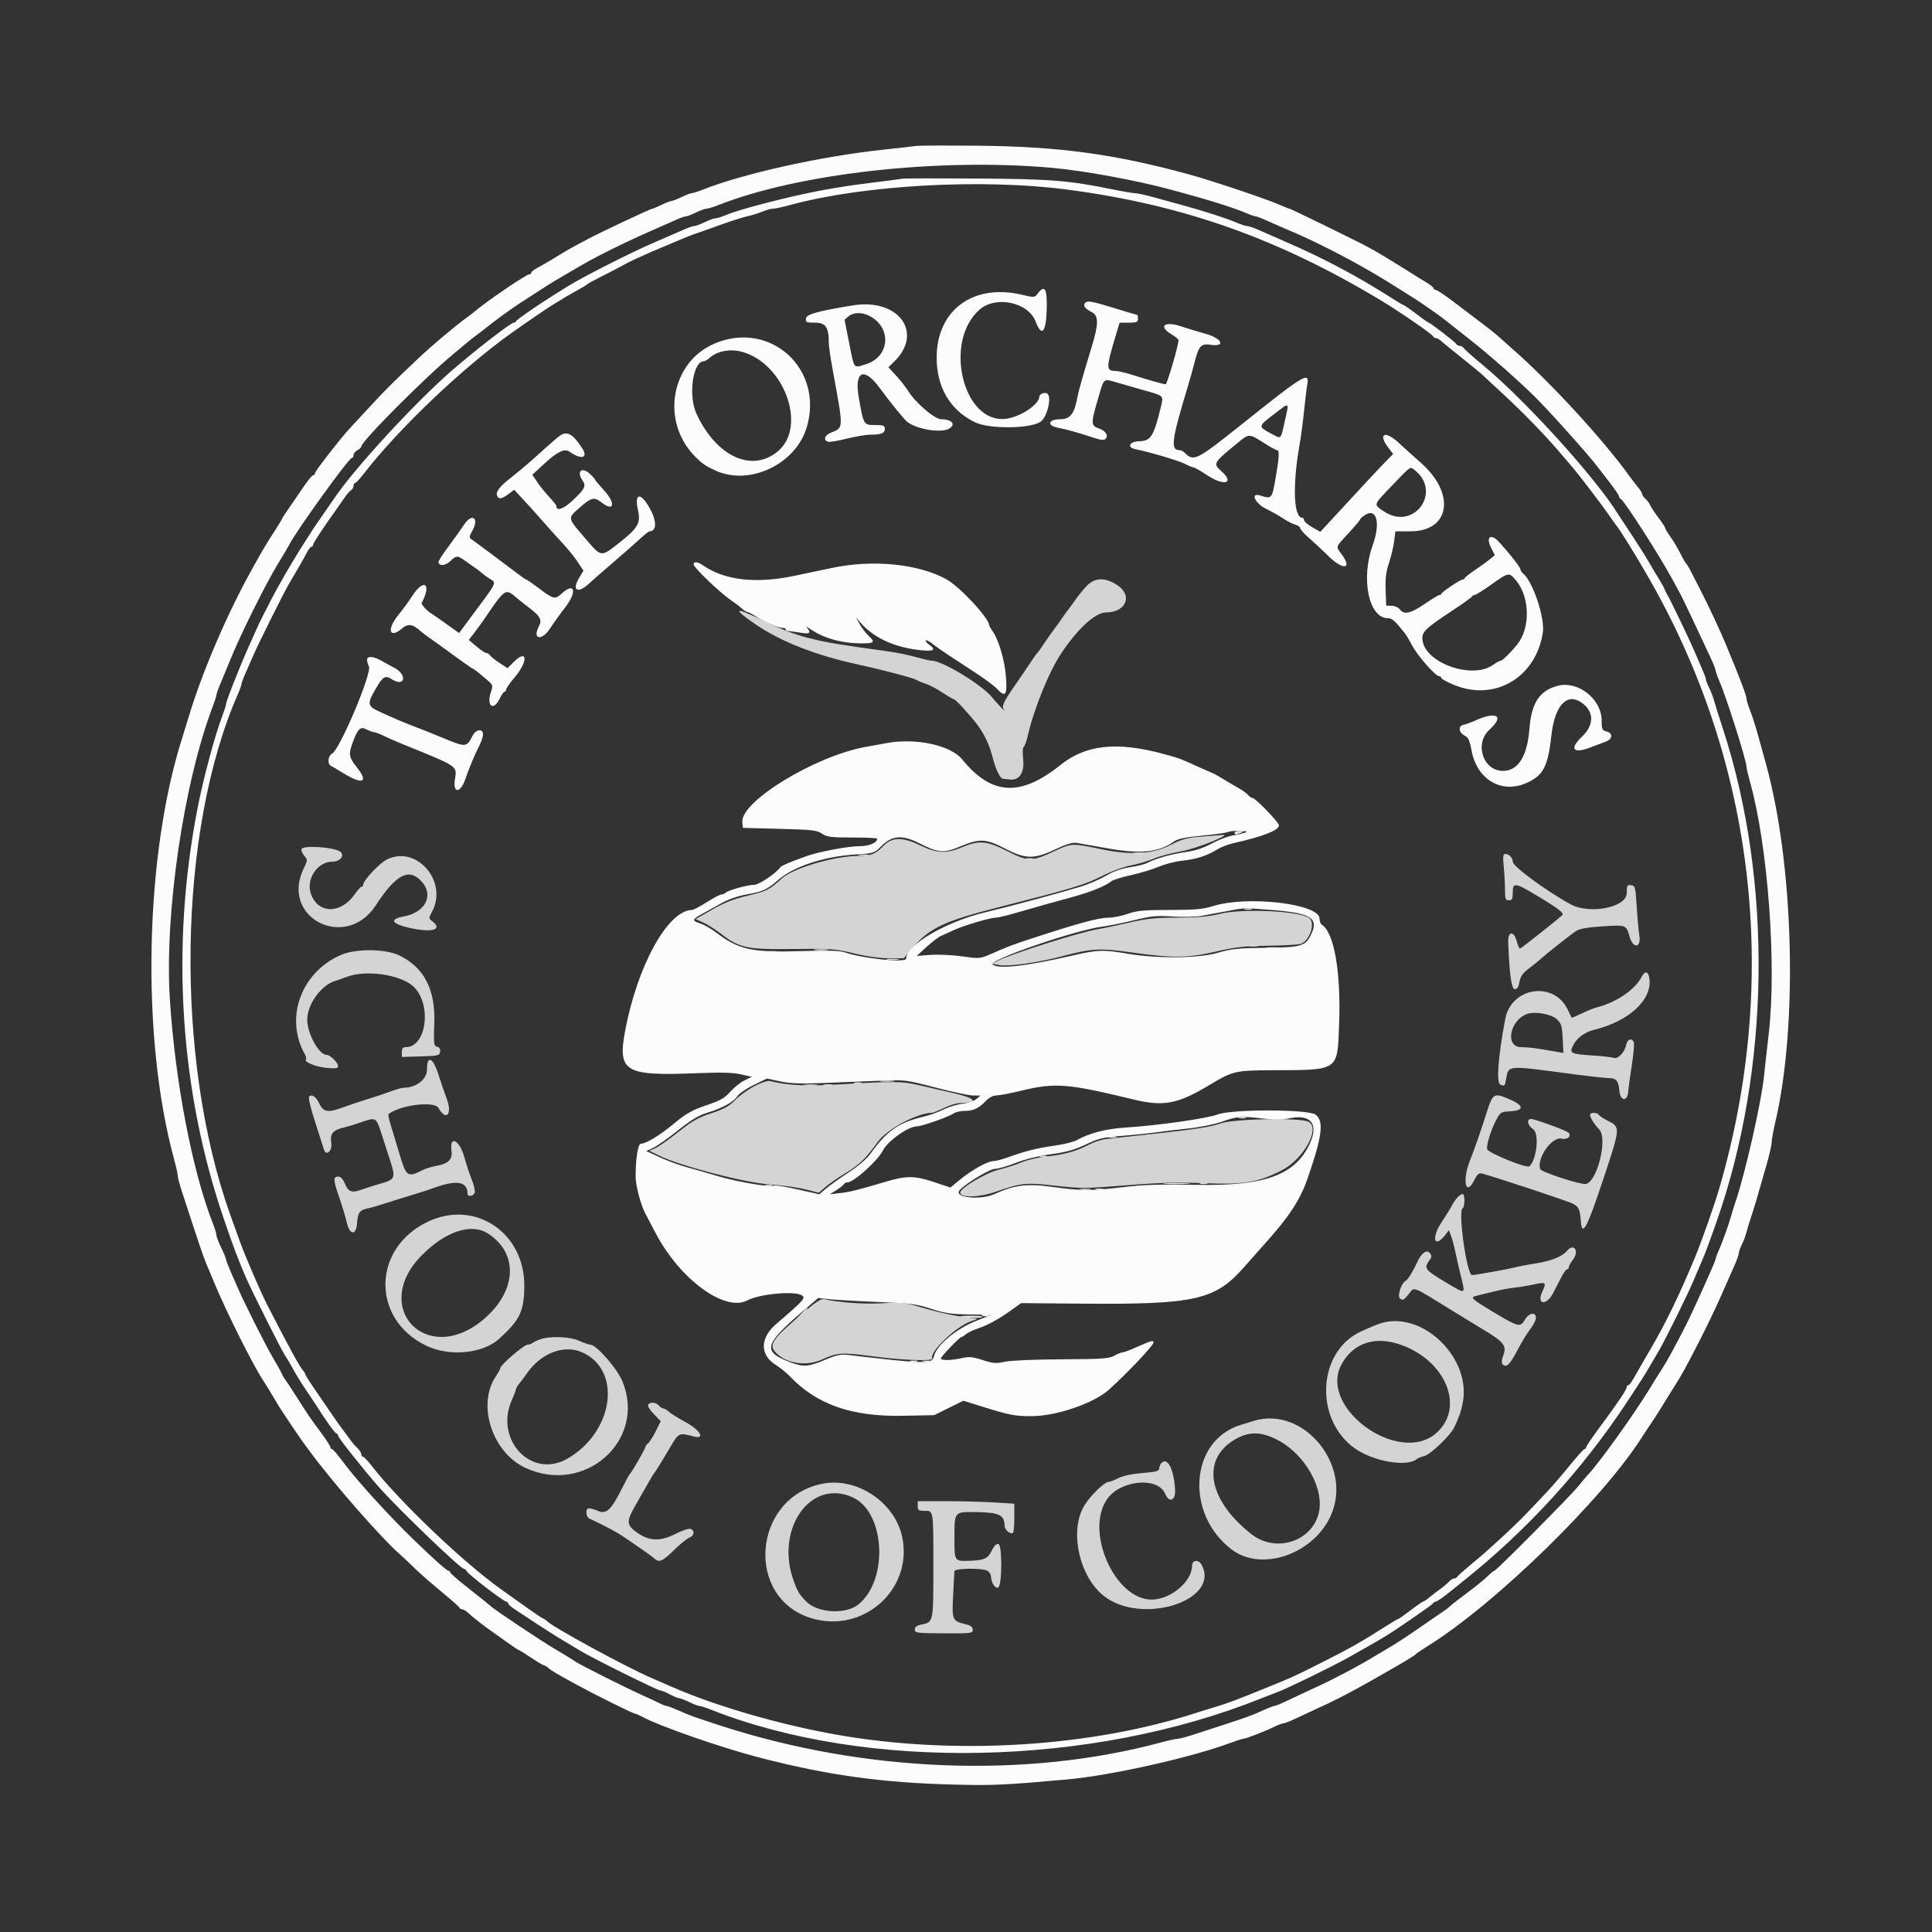 <svg id="svg" version="1.1" xmlns="http://www.w3.org/2000/svg" xmlns:xlink="http://www.w3.org/1999/xlink" width="400" height="400" viewBox="0, 0, 400,400"><rect x="0" y="0" width="400" height="400" fill="#333333" stroke="none"/><g id="svgg"><path id="path0" d="M224.985 121.307 C 224.317 122.018,223.327 123.230,222.785 124.000 C 222.243 124.770,221.440 125.870,221.000 126.444 C 220.560 127.019,219.930 127.899,219.600 128.400 C 219.270 128.901,218.635 129.781,218.189 130.356 C 217.743 130.930,216.843 132.210,216.190 133.200 C 215.537 134.190,214.894 135.090,214.762 135.200 C 214.629 135.310,214.089 136.059,213.560 136.863 C 213.032 137.668,211.475 139.955,210.100 141.946 C 207.632 145.520,207.312 146.260,207.900 147.036 C 208.516 147.851,206.168 145.356,205.400 144.381 C 203.416 141.861,195.107 136.800,192.954 136.800 C 192.608 136.800,191.126 136.460,189.662 136.044 C 188.198 135.629,185.560 135.091,183.800 134.848 C 173.494 133.429,171.411 133.081,167.600 132.145 C 164.770 131.449,161.737 130.301,158.300 128.625 C 152.046 125.575,151.379 125.792,156.400 129.243 C 161.634 132.841,168.872 135.674,177.800 137.617 C 182.953 138.739,189.287 140.419,189.800 140.799 C 190.020 140.962,190.836 141.300,191.612 141.550 C 192.389 141.800,193.980 142.633,195.147 143.402 C 196.315 144.171,197.398 144.800,197.554 144.800 C 197.853 144.800,201.053 148.299,202.309 150.000 C 203.824 152.052,204.800 154.086,205.423 156.490 C 206.180 159.411,207.030 161.180,207.710 161.251 C 207.980 161.279,208.636 161.346,209.169 161.400 C 211.062 161.590,212.137 159.896,211.832 157.203 C 211.681 155.866,211.728 154.768,211.944 154.635 C 212.150 154.507,212.535 153.457,212.798 152.301 C 214.062 146.746,217.227 138.970,219.758 135.200 C 223.182 130.102,226.801 126.800,228.967 126.800 C 233.072 126.800,234.578 123.386,231.428 121.219 C 228.919 119.493,226.661 119.524,224.985 121.307 M248.925 173.193 C 245.739 173.429,244.839 173.674,242.160 175.032 C 238.561 176.858,234.010 177.094,227.800 175.778 C 222.023 174.554,221.839 174.562,218.364 176.192 C 213.640 178.409,212.877 178.413,208.600 176.237 C 204.342 174.070,202.705 173.925,199.200 175.400 C 195.891 176.793,194.005 176.701,190.392 174.969 C 186.789 173.242,184.609 173.304,182.848 175.182 C 181.338 176.792,180.332 177.200,177.870 177.200 C 172.829 177.200,164.216 179.722,161.836 181.896 C 159.267 184.242,158.746 184.505,154.856 185.425 C 151.922 186.118,149.961 186.887,147.446 188.329 L 144.025 190.290 145.633 191.015 C 146.516 191.413,148.245 192.520,149.474 193.474 C 153.073 196.269,154.810 196.620,164.411 196.485 C 172.057 196.377,172.912 196.439,176.811 197.384 C 179.416 198.015,182.154 198.399,184.051 198.399 L 187.103 198.400 189.035 196.138 C 192.459 192.130,195.551 190.684,206.815 187.818 C 222.101 183.929,224.612 183.173,228.084 181.410 C 230.055 180.409,232.659 179.443,234.079 179.186 C 235.460 178.935,237.595 178.307,238.824 177.790 C 240.054 177.272,242.752 176.555,244.821 176.196 C 247.826 175.675,255.583 172.517,253.000 172.866 C 252.780 172.896,250.946 173.043,248.925 173.193 M62.400 175.869 C 62.400 176.236,62.703 176.872,63.074 177.281 C 63.707 177.981,63.695 178.133,62.874 179.823 C 57.929 190.000,71.581 196.976,77.799 187.450 C 81.983 181.040,84.622 179.640,87.240 182.442 C 89.927 185.320,88.100 188.932,83.539 189.757 C 80.432 190.319,81.122 191.342,85.182 192.196 C 89.730 193.153,91.768 192.381,89.353 190.615 C 88.760 190.182,88.768 190.027,89.441 188.771 C 92.826 182.459,86.188 174.843,80.037 177.981 C 78.517 178.757,75.200 182.305,75.200 183.156 C 75.200 183.400,75.044 183.600,74.854 183.600 C 74.664 183.600,74.032 184.288,73.449 185.129 C 70.583 189.266,65.883 189.252,64.383 185.104 C 63.283 182.061,65.697 178.400,68.804 178.400 C 70.356 178.400,71.399 177.201,70.540 176.405 C 69.421 175.370,62.400 174.907,62.400 175.869 M311.339 179.500 C 311.480 180.985,311.596 183.145,311.597 184.300 C 311.600 186.132,311.702 186.400,312.400 186.400 C 313.067 186.400,313.200 186.133,313.200 184.800 C 313.200 182.651,313.682 182.710,318.148 185.399 C 322.853 188.233,323.908 189.060,323.400 189.515 C 321.878 190.880,314.889 196.400,314.684 196.400 C 314.545 196.400,314.241 195.696,314.010 194.836 C 313.421 192.649,312.175 192.794,312.258 195.041 C 312.506 201.769,312.930 204.800,313.623 204.800 C 314.127 204.800,314.405 204.369,314.591 203.300 C 314.788 202.164,315.258 201.491,316.526 200.527 C 317.447 199.826,318.561 198.926,319.002 198.527 C 320.339 197.314,325.334 193.381,326.400 192.701 C 327.070 192.274,328.869 191.971,331.847 191.784 C 336.739 191.476,336.661 191.445,337.411 194.000 C 338.138 196.475,339.810 196.254,339.414 193.736 C 339.246 192.671,338.994 189.910,338.854 187.600 C 338.614 183.638,338.549 183.393,337.700 183.272 C 336.884 183.156,336.800 183.308,336.800 184.905 C 336.800 187.863,329.155 189.386,325.177 187.221 C 320.158 184.489,313.200 179.372,313.200 178.413 C 313.200 177.605,312.433 176.800,311.662 176.800 C 311.190 176.800,311.131 177.295,311.339 179.500 M252.600 189.195 C 250.218 189.776,247.969 189.977,243.800 189.983 C 239.296 189.989,237.378 190.181,234.000 190.967 C 231.690 191.504,228.630 192.147,227.200 192.396 C 223.326 193.069,209.152 197.561,206.475 198.964 L 205.401 199.526 207.001 199.830 C 208.758 200.164,215.076 199.264,219.800 198.007 C 226.072 196.338,227.673 196.251,234.400 197.207 C 242.808 198.402,245.926 198.365,251.800 196.999 C 255.729 196.086,257.652 195.869,262.400 195.807 C 265.590 195.766,268.663 195.600,269.229 195.440 C 271.097 194.911,272.413 191.152,271.100 190.096 C 269.261 188.616,257.356 188.036,252.600 189.195 M70.573 197.716 C 62.335 201.308,58.900 210.743,63.098 218.247 C 63.359 218.713,63.473 219.194,63.351 219.315 C 62.835 219.832,65.357 220.890,67.586 221.092 C 69.539 221.269,70.000 221.199,70.000 220.725 C 70.000 220.012,68.350 218.400,67.620 218.400 C 66.036 218.400,63.622 214.015,63.609 211.112 C 63.594 207.974,66.522 203.916,69.400 203.084 C 69.840 202.957,70.920 202.579,71.800 202.244 C 75.729 200.749,82.811 201.748,85.515 204.178 C 89.457 207.722,88.386 216.800,84.026 216.800 C 83.408 216.800,83.200 217.056,83.200 217.814 L 83.200 218.829 87.100 218.714 C 90.726 218.608,91.008 218.540,91.121 217.752 C 91.200 217.195,90.985 216.837,90.493 216.708 C 89.803 216.528,89.758 216.153,89.920 211.928 C 90.189 204.889,87.782 200.234,82.607 197.786 C 79.713 196.417,73.633 196.382,70.573 197.716 M339.835 202.332 C 338.502 204.910,334.582 207.565,330.653 208.551 C 330.033 208.707,328.611 209.275,327.494 209.814 C 326.376 210.353,325.427 210.751,325.384 210.697 C 325.342 210.644,324.983 209.904,324.586 209.054 C 321.780 203.037,312.902 204.332,311.650 210.941 C 310.166 218.775,309.759 224.222,310.633 224.557 C 311.553 224.910,311.541 224.922,311.821 223.426 C 312.373 220.485,311.727 220.533,325.800 222.406 C 329.100 222.845,332.363 223.204,333.051 223.202 C 334.613 223.199,335.105 223.777,335.270 225.805 C 335.449 228.005,336.943 228.163,337.105 226.000 C 337.163 225.230,337.499 222.760,337.852 220.512 C 338.205 218.263,338.389 216.148,338.260 215.812 C 337.866 214.786,336.914 215.129,336.663 216.388 C 336.361 217.897,334.949 219.343,334.096 219.015 C 333.743 218.880,331.790 218.660,329.756 218.526 C 325.086 218.219,324.821 218.069,325.787 216.276 C 326.587 214.791,328.157 213.678,330.153 213.182 C 337.148 211.442,341.884 207.158,341.522 202.900 C 341.366 201.065,340.620 200.814,339.835 202.332 M322.316 211.003 C 323.254 211.873,323.403 212.358,323.536 214.995 L 323.687 217.997 322.544 217.803 C 321.915 217.696,320.332 217.427,319.027 217.204 C 317.721 216.982,315.880 216.800,314.934 216.800 C 311.527 216.800,312.557 211.202,316.200 209.918 C 317.798 209.355,321.188 209.956,322.316 211.003 M88.399 221.500 C 88.399 223.449,86.138 225.200,83.622 225.200 C 83.229 225.200,82.028 225.535,80.953 225.944 C 79.879 226.354,77.650 227.099,76.000 227.600 C 74.350 228.101,72.121 228.846,71.047 229.256 C 68.004 230.415,66.965 230.268,66.156 228.563 C 65.439 227.053,64.585 226.454,63.995 227.047 C 63.793 227.250,64.337 229.527,65.274 232.400 C 66.170 235.150,66.965 237.625,67.039 237.900 C 67.469 239.483,68.843 238.359,68.584 236.635 C 68.291 234.677,68.929 233.940,71.400 233.385 C 72.060 233.236,73.622 232.755,74.871 232.314 C 77.830 231.271,77.884 231.304,79.012 234.808 C 79.542 236.454,80.365 239.003,80.841 240.473 C 81.930 243.834,81.767 244.219,78.919 245.015 C 77.644 245.372,75.842 245.941,74.915 246.281 C 72.823 247.046,72.124 246.795,71.377 245.006 C 70.984 244.067,70.525 243.600,69.995 243.600 C 68.940 243.600,68.982 244.315,70.256 247.970 C 70.837 249.636,71.516 251.900,71.765 253.000 C 72.395 255.776,73.736 255.905,73.928 253.208 C 74.081 251.051,74.459 250.533,76.128 250.191 C 76.827 250.047,78.390 249.599,79.600 249.196 C 80.810 248.792,83.150 248.062,84.800 247.573 C 86.450 247.084,88.790 246.326,90.000 245.889 C 94.617 244.221,96.800 244.629,96.800 247.162 C 96.800 247.841,97.995 247.678,98.270 246.961 C 98.405 246.610,98.141 245.395,97.685 244.261 C 97.228 243.128,96.549 241.078,96.176 239.707 C 95.171 236.008,93.020 234.887,93.477 238.300 C 93.720 240.108,92.838 240.939,90.158 241.424 C 89.301 241.580,88.150 241.931,87.600 242.205 C 84.263 243.868,84.137 243.769,82.496 238.200 C 82.042 236.660,81.349 234.370,80.957 233.112 C 80.564 231.854,80.323 230.760,80.421 230.682 C 82.826 228.766,89.934 227.887,90.788 229.400 C 92.367 232.200,93.710 230.700,92.493 227.495 C 92.056 226.343,91.285 224.095,90.781 222.500 C 89.632 218.863,88.400 218.346,88.399 221.500 M156.218 224.857 C 154.907 225.539,153.107 226.840,152.218 227.748 C 150.947 229.045,149.886 229.633,147.273 230.486 C 144.562 231.371,143.291 232.094,140.415 234.388 C 138.474 235.936,136.330 237.436,135.651 237.722 L 134.416 238.241 136.539 239.282 C 140.795 241.370,154.136 244.856,159.200 245.203 C 161.730 245.377,165.091 245.839,166.668 246.229 L 169.536 246.939 170.872 245.770 C 171.607 245.126,173.506 243.817,175.093 242.861 C 177.944 241.142,179.211 239.911,181.740 236.403 C 183.636 233.774,189.891 230.421,192.946 230.396 C 193.195 230.394,194.300 229.950,195.400 229.409 C 196.500 228.868,197.940 228.411,198.600 228.394 C 202.776 228.288,202.175 227.404,197.146 226.253 C 194.426 225.630,191.120 224.872,189.800 224.569 C 186.801 223.879,184.616 223.864,174.582 224.466 C 166.975 224.923,163.229 224.762,159.400 223.816 C 158.949 223.704,157.560 224.159,156.218 224.857 M307.809 230.300 C 306.540 234.304,305.514 237.248,304.291 240.400 C 302.705 244.486,303.458 247.814,305.197 244.405 C 305.891 243.045,306.191 242.799,306.919 242.991 C 309.575 243.693,324.399 248.604,325.517 249.153 C 326.857 249.811,327.100 250.310,327.292 252.800 C 327.554 256.194,328.551 254.348,331.899 244.272 C 335.549 233.289,335.541 233.398,332.814 232.007 C 331.956 231.569,331.141 231.029,331.004 230.806 C 330.678 230.278,329.200 230.278,329.200 230.805 C 329.200 231.392,330.062 232.767,331.100 233.836 C 332.927 235.719,330.653 244.830,328.283 245.122 C 327.072 245.271,319.085 242.654,318.880 242.041 C 318.128 239.783,321.330 235.245,323.323 235.745 C 324.545 236.052,325.501 235.148,324.678 234.465 C 324.153 234.029,319.041 232.125,317.300 231.718 C 316.018 231.417,316.090 232.905,317.400 233.763 C 318.719 234.627,318.212 239.921,316.663 241.471 C 316.157 241.977,308.180 238.741,307.906 237.919 C 307.674 237.221,308.680 233.954,309.756 231.913 C 310.624 230.268,310.742 230.195,312.730 230.079 C 315.544 229.915,315.560 228.937,312.768 227.700 C 309.305 226.165,309.082 226.282,307.809 230.300 M252.583 232.621 C 250.829 233.271,247.481 233.807,240.383 234.574 C 235.002 235.155,229.843 235.723,228.919 235.837 C 227.994 235.950,226.427 236.474,225.437 237.001 C 222.955 238.321,220.153 239.099,216.713 239.425 C 215.111 239.576,212.766 240.130,211.502 240.654 C 210.239 241.179,208.117 241.862,206.787 242.172 C 204.188 242.778,198.800 245.979,198.800 246.917 C 198.800 248.029,202.678 247.940,206.121 246.748 C 211.530 244.876,212.361 244.793,218.600 245.499 C 223.818 246.089,224.808 246.083,233.106 245.410 C 239.938 244.855,243.728 244.753,249.377 244.972 C 257.572 245.290,260.367 244.832,265.254 242.371 C 269.818 240.071,273.434 233.672,270.962 232.269 C 269.336 231.346,255.298 231.615,252.583 232.621 M301.819 247.838 C 301.468 248.189,300.924 248.973,300.610 249.580 C 300.296 250.187,299.296 251.803,298.388 253.171 C 296.295 256.321,296.965 258.551,299.164 255.755 L 299.986 254.710 300.422 255.855 C 300.662 256.485,301.042 257.900,301.266 259.000 C 301.490 260.100,302.022 262.420,302.449 264.155 C 303.416 268.094,303.567 268.022,299.468 265.572 C 294.854 262.814,294.717 262.620,296.074 260.734 C 296.451 260.210,296.439 259.929,296.019 259.423 C 295.358 258.626,294.269 259.441,293.389 261.392 C 292.635 263.063,291.462 264.973,291.089 265.137 C 290.150 265.551,289.226 268.324,289.854 268.845 C 290.393 269.292,290.645 269.170,291.600 268.000 C 292.941 266.357,291.974 265.998,300.747 271.400 C 303.248 272.940,305.858 274.535,306.547 274.944 C 311.379 277.815,311.993 278.557,311.247 280.622 C 310.884 281.625,310.848 282.208,311.133 282.493 C 311.880 283.240,312.609 282.531,314.168 279.545 C 315.013 277.925,316.222 275.944,316.853 275.142 C 317.484 274.341,318.000 273.306,318.000 272.842 C 318.000 271.557,316.574 271.782,315.736 273.200 C 314.757 274.858,314.358 274.765,309.276 271.703 C 304.522 268.839,304.288 268.616,305.700 268.278 C 306.195 268.160,307.758 267.773,309.174 267.419 C 310.590 267.065,312.570 266.692,313.574 266.592 C 314.578 266.491,316.346 266.198,317.502 265.940 C 320.056 265.371,320.225 265.501,319.341 267.354 C 318.028 270.109,320.146 270.454,321.563 267.717 C 321.995 266.883,322.740 265.435,323.218 264.500 C 323.697 263.565,324.248 262.800,324.444 262.800 C 324.640 262.800,324.800 262.603,324.800 262.363 C 324.800 262.123,325.160 261.469,325.600 260.909 C 327.077 259.031,325.889 257.206,324.376 259.029 C 323.444 260.152,321.065 261.100,318.000 261.571 C 316.350 261.824,314.309 262.215,313.464 262.440 C 312.176 262.784,305.527 263.970,304.763 263.993 C 303.705 264.024,301.823 250.804,302.800 250.200 C 303.304 249.888,303.330 247.200,302.829 247.200 C 302.624 247.200,302.170 247.487,301.819 247.838 M88.551 252.955 C 77.009 258.486,76.848 273.125,88.269 278.620 C 93.037 280.914,99.905 280.276,103.294 277.225 C 107.654 273.299,108.537 271.448,108.553 266.200 C 108.588 255.123,98.276 248.294,88.551 252.955 M101.072 255.415 C 107.505 259.597,106.969 267.547,99.862 273.370 C 88.247 282.889,76.744 270.700,87.236 259.991 C 92.209 254.915,97.574 253.141,101.072 255.415 M166.411 271.689 C 159.504 277.621,158.961 278.484,160.952 280.355 C 163.117 282.389,167.163 282.874,170.200 281.464 C 173.293 280.028,174.389 279.959,180.662 280.808 C 186.681 281.623,193.412 281.866,193.033 281.254 C 192.286 280.044,197.879 274.647,201.000 273.567 C 202.595 273.015,202.596 273.013,201.400 272.900 C 198.480 272.625,194.955 271.899,191.128 270.784 C 187.275 269.661,186.707 269.598,182.600 269.831 C 178.774 270.048,173.690 269.681,170.600 268.964 C 170.032 268.832,168.817 269.622,166.411 271.689 M286.200 273.866 C 285.400 274.079,283.459 274.875,281.629 275.741 C 272.813 279.911,272.073 293.687,280.340 299.756 C 284.106 302.521,291.146 303.804,293.286 302.116 C 293.568 301.893,294.294 301.592,294.897 301.448 C 296.168 301.145,300.372 297.115,301.103 295.500 C 302.237 292.991,302.405 292.514,302.805 290.653 C 304.778 281.492,294.930 271.537,286.200 273.866 M111.729 277.330 C 111.029 277.589,110.324 277.935,110.162 278.100 C 110.000 278.265,109.567 278.400,109.201 278.400 C 108.502 278.400,103.600 282.615,103.600 283.216 C 103.600 283.408,103.183 284.178,102.674 284.929 C 98.691 290.799,101.893 300.724,108.800 303.915 C 121.049 309.573,133.798 298.295,128.922 286.116 C 127.834 283.397,123.491 278.400,122.217 278.400 C 121.926 278.400,120.903 278.044,119.944 277.609 C 117.955 276.706,113.800 276.566,111.729 277.330 M289.257 278.172 C 299.142 281.172,303.550 291.330,297.318 296.747 C 289.662 303.400,273.142 291.623,277.634 282.713 C 279.842 278.333,284.190 276.635,289.257 278.172 M120.467 279.957 C 128.860 283.621,127.101 296.481,117.450 302.017 C 109.991 306.295,102.258 298.015,106.013 289.772 C 106.446 288.822,106.800 287.882,106.800 287.683 C 106.800 287.485,107.115 286.940,107.500 286.472 C 107.885 286.004,108.650 284.981,109.200 284.200 C 112.063 280.132,116.791 278.352,120.467 279.957 M134.178 290.836 C 134.029 291.076,134.560 291.939,135.356 292.755 L 136.803 294.237 135.782 296.286 C 135.221 297.412,134.500 298.551,134.181 298.816 C 133.861 299.081,133.600 299.443,133.600 299.620 C 133.600 299.968,130.778 304.870,130.388 305.200 C 130.258 305.310,129.548 306.611,128.811 308.092 C 126.617 312.501,125.580 313.518,123.942 312.866 C 121.853 312.036,121.400 312.088,121.400 313.156 C 121.400 313.682,121.670 314.238,122.000 314.391 C 125.224 315.885,127.693 317.205,129.197 318.235 C 130.189 318.915,131.896 320.085,132.990 320.835 C 134.085 321.586,135.223 322.425,135.519 322.700 C 136.457 323.571,137.175 323.258,139.517 320.959 C 140.773 319.727,142.205 318.561,142.700 318.369 C 143.732 317.969,143.897 316.889,142.981 316.537 C 142.640 316.407,141.204 316.887,139.789 317.605 C 136.655 319.196,134.372 319.092,131.800 317.239 C 129.670 315.705,129.650 314.986,131.636 311.530 C 132.563 309.918,133.778 307.790,134.337 306.800 C 134.895 305.810,135.458 304.910,135.587 304.800 C 135.715 304.690,136.870 302.827,138.152 300.661 C 140.694 296.366,140.306 296.591,143.735 297.429 C 146.085 298.004,144.900 296.032,141.935 294.435 C 140.470 293.646,138.926 292.685,138.504 292.300 C 138.082 291.915,137.548 291.600,137.317 291.600 C 137.087 291.600,136.674 291.330,136.400 291.000 C 135.819 290.300,134.566 290.207,134.178 290.836 M259.600 294.172 C 258.610 294.474,257.318 294.873,256.728 295.060 C 246.339 298.355,245.325 313.456,255.000 320.808 C 261.225 325.539,272.092 321.738,275.612 313.600 C 280.041 303.358,269.889 291.041,259.600 294.172 M264.315 298.021 C 269.293 300.508,273.250 306.420,273.250 311.371 C 273.250 318.391,264.774 322.109,259.050 317.600 C 250.033 310.497,248.626 302.069,255.773 297.970 C 258.569 296.366,261.033 296.381,264.315 298.021 M240.480 302.880 C 240.216 303.144,240.000 303.659,240.000 304.025 C 240.000 304.572,239.386 304.740,236.532 304.971 C 234.384 305.146,232.488 305.547,231.548 306.026 C 230.714 306.452,229.832 306.800,229.588 306.800 C 228.568 306.800,225.255 310.151,224.187 312.262 C 221.478 317.616,223.619 326.553,228.538 330.422 C 236.384 336.594,252.751 331.382,248.786 323.974 C 248.170 322.823,246.800 322.962,246.800 324.174 C 246.800 327.414,242.439 331.109,238.533 331.178 C 230.860 331.313,224.493 317.025,229.246 310.338 C 232.052 306.389,239.751 305.702,241.228 309.268 C 242.056 311.266,243.430 310.688,243.290 308.400 C 243.031 304.164,241.738 301.622,240.480 302.880 M170.200 307.206 C 155.757 310.156,154.167 330.929,168.068 335.057 C 178.721 338.221,188.946 329.145,186.832 318.401 C 185.396 311.100,177.419 305.731,170.200 307.206 M176.625 310.054 C 183.294 313.189,183.971 327.183,177.696 332.203 C 175.075 334.300,169.302 333.971,166.945 331.591 C 165.484 330.115,165.140 329.552,164.319 327.290 C 160.395 316.480,167.908 305.956,176.625 310.054 M190.000 311.800 C 190.000 312.673,190.175 312.800,191.376 312.800 C 193.299 312.800,193.240 312.438,193.240 324.260 C 193.240 336.006,193.274 335.840,190.744 336.358 C 189.795 336.552,189.400 336.853,189.400 337.382 C 189.400 338.080,189.813 338.134,195.400 338.166 C 201.107 338.198,201.400 338.162,201.400 337.415 C 201.400 336.830,200.996 336.534,199.811 336.254 C 197.177 335.631,197.058 335.344,197.340 330.274 C 197.476 327.813,197.591 325.575,197.594 325.300 C 197.602 324.672,203.280 324.601,204.426 325.214 C 204.852 325.442,205.200 326.037,205.200 326.538 C 205.200 327.755,206.222 329.128,206.736 328.600 C 207.509 327.806,207.491 319.831,206.716 319.680 C 206.251 319.590,205.801 320.036,205.314 321.070 C 204.545 322.703,203.720 323.062,200.533 323.153 C 197.607 323.236,197.599 323.224,197.606 318.457 C 197.614 312.829,197.474 312.984,202.465 313.073 C 206.893 313.152,207.969 313.699,207.991 315.886 C 208.000 316.768,209.266 317.801,209.747 317.319 C 209.886 317.180,210.000 315.774,210.000 314.194 L 210.000 311.322 205.738 311.061 C 203.394 310.917,198.894 310.800,195.738 310.800 L 190.000 310.800 190.000 311.800 " stroke="none" fill="#d4d4d4" fill-rule="evenodd"></path><path id="path1" d="M189.800 30.203 C 189.360 30.278,186.210 30.636,182.800 30.998 C 170.063 32.351,153.977 35.916,145.526 39.259 C 144.495 39.666,143.451 40.000,143.207 40.000 C 142.962 40.000,142.016 40.360,141.106 40.800 C 140.195 41.240,139.259 41.606,139.025 41.614 C 138.791 41.621,137.880 41.975,137.000 42.400 C 136.120 42.825,135.274 43.179,135.120 43.186 C 134.703 43.207,124.136 48.182,121.600 49.552 C 121.270 49.730,120.570 50.101,120.045 50.375 C 118.512 51.178,116.743 52.201,114.600 53.526 C 113.500 54.205,112.015 55.061,111.300 55.426 C 110.585 55.792,110.000 56.251,110.000 56.446 C 110.000 56.641,109.811 56.800,109.581 56.800 C 108.931 56.800,100.407 62.614,98.144 64.600 C 97.894 64.820,97.185 65.360,96.570 65.800 C 94.330 67.401,89.363 71.588,86.605 74.200 C 81.226 79.293,79.406 81.107,76.600 84.172 C 74.840 86.095,73.023 88.057,72.562 88.534 C 70.896 90.256,65.200 97.562,65.200 97.976 C 65.200 98.209,65.044 98.400,64.853 98.400 C 64.547 98.400,63.646 99.570,61.600 102.620 C 61.270 103.112,60.415 104.352,59.700 105.377 C 58.985 106.402,58.400 107.308,58.400 107.392 C 58.400 107.475,57.725 108.596,56.900 109.882 C 54.814 113.134,54.697 113.332,52.310 117.600 C 47.162 126.805,41.945 138.900,39.196 148.000 C 38.697 149.650,38.059 151.720,37.777 152.600 C 29.935 177.065,29.174 214.749,36.013 239.892 C 36.446 241.482,36.800 243.068,36.800 243.417 C 36.800 243.765,37.163 245.164,37.607 246.525 C 41.130 257.323,42.102 260.206,42.658 261.508 C 43.009 262.329,43.742 264.080,44.287 265.400 C 46.754 271.373,52.109 282.117,54.354 285.602 C 55.338 287.128,55.914 288.067,56.807 289.600 C 57.256 290.370,57.932 291.469,58.311 292.043 C 61.336 296.622,62.223 297.909,64.126 300.479 C 69.204 307.338,79.036 318.550,82.978 321.976 C 83.626 322.539,84.886 323.729,85.778 324.620 C 86.670 325.510,89.110 327.652,91.200 329.380 C 93.290 331.107,95.060 332.674,95.133 332.860 C 95.207 333.047,95.462 333.200,95.700 333.200 C 95.938 333.200,96.418 333.471,96.766 333.801 C 97.579 334.573,100.434 336.823,101.585 337.600 C 102.074 337.930,103.534 338.965,104.831 339.900 C 106.127 340.835,107.267 341.600,107.365 341.600 C 107.463 341.600,108.627 342.320,109.952 343.200 C 111.277 344.080,112.491 344.800,112.649 344.800 C 112.807 344.800,113.221 345.052,113.569 345.359 C 114.188 345.908,115.180 346.492,119.600 348.913 C 123.039 350.797,131.109 354.800,131.472 354.802 C 131.653 354.804,132.340 355.097,133.000 355.453 C 136.677 357.440,149.482 361.889,157.400 363.930 C 171.540 367.577,182.596 369.104,197.600 369.483 C 205.592 369.686,207.951 369.578,220.800 368.429 C 230.064 367.601,246.746 363.858,255.008 360.754 C 256.112 360.339,257.189 360.000,257.400 360.000 C 257.907 360.000,261.795 358.497,263.738 357.550 C 264.584 357.137,265.481 356.800,265.732 356.800 C 265.983 356.800,267.181 356.324,268.394 355.743 C 269.607 355.161,271.320 354.363,272.200 353.969 C 275.918 352.303,279.281 350.581,283.718 348.070 C 290.445 344.263,292.834 342.836,293.200 342.408 C 293.310 342.279,294.390 341.556,295.600 340.802 C 309.796 331.947,332.185 310.038,340.200 297.157 C 340.420 296.804,341.136 295.724,341.792 294.757 C 342.447 293.791,343.167 292.690,343.392 292.311 C 343.616 291.932,344.790 290.043,346.000 288.112 C 348.546 284.050,348.480 284.168,351.864 277.600 C 353.281 274.850,355.348 270.530,356.457 268.000 C 357.567 265.470,358.818 262.630,359.237 261.689 C 359.657 260.748,360.000 259.741,360.000 259.451 C 360.000 259.160,360.294 258.334,360.653 257.615 C 361.012 256.895,361.443 255.742,361.610 255.053 C 361.778 254.364,362.194 252.990,362.533 252.000 C 363.134 250.250,363.659 248.475,365.786 241.000 C 366.349 239.020,366.808 236.988,366.805 236.486 C 366.802 235.983,367.146 234.093,367.569 232.286 C 372.272 212.193,371.391 178.928,365.606 158.100 C 365.163 156.505,364.418 153.805,363.950 152.100 C 363.483 150.395,362.763 148.157,362.350 147.126 C 361.938 146.095,361.600 144.994,361.600 144.679 C 361.600 144.016,360.267 140.502,357.398 133.600 C 356.097 130.470,353.517 124.948,352.072 122.200 C 351.494 121.100,350.666 119.480,350.233 118.600 C 349.799 117.720,349.330 116.910,349.191 116.800 C 349.051 116.690,348.661 116.060,348.323 115.400 C 347.208 113.222,346.611 112.204,345.700 110.933 C 345.205 110.242,344.788 109.524,344.773 109.338 C 344.759 109.152,344.130 108.190,343.375 107.200 C 342.621 106.210,341.841 105.033,341.643 104.584 C 341.445 104.135,340.995 103.527,340.642 103.235 C 340.289 102.942,340.000 102.525,340.000 102.309 C 340.000 102.092,339.595 101.428,339.100 100.832 C 338.605 100.236,337.840 99.246,337.400 98.632 C 332.064 91.184,321.208 79.352,313.400 72.474 C 311.860 71.117,310.330 69.757,310.000 69.450 C 309.404 68.897,306.032 66.305,300.521 62.164 C 298.938 60.974,297.453 60.000,297.221 60.000 C 296.990 60.000,296.800 59.853,296.800 59.674 C 296.800 59.494,296.059 58.909,295.154 58.374 C 294.248 57.838,293.096 57.130,292.594 56.800 C 291.241 55.912,285.524 52.414,284.600 51.910 C 284.160 51.670,283.530 51.321,283.200 51.133 C 281.773 50.323,267.205 43.200,266.975 43.200 C 266.835 43.200,266.154 42.938,265.460 42.618 C 262.865 41.419,251.010 37.423,246.000 36.058 C 230.632 31.871,219.128 30.318,202.400 30.170 C 195.910 30.113,190.240 30.128,189.800 30.203 M217.800 34.746 C 224.356 35.329,235.071 37.295,242.400 39.258 C 249.634 41.197,255.325 42.964,257.896 44.070 C 258.828 44.472,259.769 44.800,259.987 44.800 C 260.204 44.800,261.331 45.235,262.491 45.766 C 263.651 46.298,265.770 47.221,267.200 47.818 C 271.682 49.690,278.897 53.352,284.000 56.345 C 286.533 57.831,286.949 58.088,292.843 61.796 C 294.242 62.676,298.193 65.438,298.973 66.082 C 299.428 66.457,301.690 68.240,304.000 70.043 C 308.024 73.185,314.388 78.778,317.821 82.189 C 320.934 85.282,329.213 94.537,330.714 96.600 C 330.874 96.820,331.949 98.211,333.102 99.691 C 334.256 101.172,335.200 102.552,335.200 102.758 C 335.200 102.964,335.349 103.193,335.531 103.267 C 336.230 103.549,343.505 114.879,346.276 120.000 C 346.930 121.210,347.666 122.560,347.910 123.000 C 348.317 123.732,351.502 130.447,354.129 136.109 C 354.718 137.379,355.200 138.596,355.200 138.813 C 355.200 139.031,355.531 139.972,355.935 140.904 C 357.450 144.402,361.600 157.487,361.600 158.768 C 361.600 159.068,361.933 160.503,362.341 161.957 C 366.027 175.104,367.858 199.780,366.202 214.000 C 365.830 217.190,365.389 221.150,365.222 222.800 C 364.680 228.139,361.317 242.980,359.330 248.800 C 358.992 249.790,358.571 251.140,358.394 251.800 C 357.951 253.450,356.480 257.534,355.779 259.060 C 355.461 259.754,355.200 260.483,355.200 260.682 C 355.200 261.091,350.492 271.551,348.936 274.600 C 346.881 278.626,345.128 281.833,344.236 283.200 C 343.733 283.970,342.464 286.008,341.415 287.728 C 338.324 292.799,331.015 302.982,328.832 305.260 C 328.484 305.622,327.574 306.702,326.809 307.660 C 325.201 309.673,309.789 325.200,309.399 325.200 C 309.256 325.200,308.621 325.718,307.988 326.350 C 307.355 326.983,305.434 328.540,303.719 329.811 C 302.003 331.082,300.416 332.319,300.191 332.561 C 299.966 332.802,299.498 333.180,299.151 333.400 C 298.804 333.620,297.744 334.340,296.796 335.000 C 291.293 338.831,289.473 340.035,286.954 341.510 C 286.099 342.011,284.860 342.746,284.200 343.144 C 282.086 344.418,279.204 345.998,276.800 347.200 C 276.360 347.420,275.685 347.767,275.300 347.972 C 274.915 348.176,272.980 349.090,271.000 350.003 C 269.020 350.916,266.680 352.009,265.800 352.433 C 264.920 352.856,264.038 353.202,263.840 353.201 C 263.642 353.200,262.562 353.620,261.440 354.134 C 259.178 355.169,258.235 355.514,253.000 357.214 C 251.020 357.858,248.286 358.748,246.925 359.192 C 245.564 359.636,244.165 360.000,243.817 360.000 C 243.468 360.000,241.882 360.349,240.292 360.776 C 212.359 368.277,178.942 366.974,149.000 357.218 C 143.793 355.521,142.838 355.175,140.489 354.135 C 139.328 353.621,138.218 353.200,138.021 353.200 C 137.825 353.200,137.155 352.941,136.532 352.626 C 135.910 352.310,134.320 351.570,133.000 350.982 C 129.731 349.527,120.433 344.859,119.198 344.053 C 117.729 343.095,116.769 342.506,115.200 341.600 C 112.519 340.052,102.489 333.370,101.600 332.540 C 101.270 332.232,99.245 330.604,97.100 328.922 C 94.955 327.241,93.200 325.716,93.200 325.533 C 93.200 325.350,93.021 325.200,92.802 325.200 C 92.413 325.200,87.449 320.635,83.415 316.568 C 78.491 311.602,73.290 305.762,70.887 302.500 C 69.874 301.125,68.900 300.000,68.723 300.000 C 68.545 300.000,68.400 299.828,68.400 299.618 C 68.400 299.408,67.545 298.080,66.500 296.665 C 64.093 293.408,64.006 293.280,61.402 289.200 C 60.208 287.330,59.080 285.620,58.896 285.400 C 58.711 285.180,58.446 284.701,58.306 284.336 C 58.167 283.972,57.366 282.531,56.527 281.135 C 55.172 278.883,50.802 270.224,49.393 267.000 C 49.105 266.340,48.403 264.743,47.834 263.452 C 47.265 262.160,46.800 260.944,46.800 260.750 C 46.800 260.555,46.350 259.463,45.800 258.323 C 45.250 257.183,44.800 256.002,44.800 255.699 C 44.800 255.396,44.469 254.305,44.065 253.274 C 39.789 242.376,36.237 223.819,35.162 206.759 C 34.050 189.128,38.027 162.067,44.056 146.247 C 44.465 145.172,44.800 144.115,44.800 143.897 C 44.800 143.679,45.268 142.398,45.839 141.050 C 46.411 139.703,47.240 137.700,47.681 136.600 C 49.706 131.548,55.066 120.759,57.618 116.600 C 58.697 114.840,59.709 113.136,59.866 112.814 C 61.186 110.105,72.226 94.800,72.860 94.800 C 73.047 94.800,73.200 94.536,73.200 94.214 C 73.200 93.892,73.560 93.435,74.000 93.200 C 74.440 92.965,74.800 92.622,74.800 92.439 C 74.800 91.376,88.124 78.012,93.981 73.200 C 94.918 72.430,96.102 71.440,96.612 71.000 C 97.121 70.560,98.035 69.840,98.642 69.400 C 99.249 68.960,100.658 67.873,101.773 66.984 C 103.586 65.539,107.371 62.876,109.142 61.800 C 109.504 61.580,110.790 60.749,112.000 59.954 C 113.951 58.671,115.373 57.819,120.800 54.681 C 123.757 52.972,129.185 50.279,133.600 48.331 C 136.130 47.215,138.955 45.964,139.878 45.551 C 140.801 45.138,141.755 44.800,141.997 44.800 C 142.240 44.800,143.184 44.440,144.094 44.000 C 145.005 43.560,145.998 43.200,146.301 43.200 C 146.604 43.200,147.695 42.868,148.726 42.461 C 165.418 35.881,194.309 32.654,217.800 34.746 M186.800 36.999 C 186.470 37.074,183.770 37.431,180.800 37.793 C 172.708 38.779,167.022 39.860,158.800 41.974 C 154.652 43.041,151.706 43.926,150.251 44.543 C 149.399 44.904,148.446 45.200,148.132 45.200 C 147.818 45.200,146.816 45.560,145.906 46.000 C 144.995 46.440,144.018 46.800,143.736 46.800 C 143.453 46.800,142.452 47.145,141.511 47.567 C 140.570 47.988,137.820 49.186,135.400 50.227 C 130.456 52.356,120.516 57.405,117.400 59.371 C 116.740 59.787,115.480 60.576,114.600 61.124 C 111.406 63.113,106.997 66.166,106.867 66.479 C 106.793 66.656,106.568 66.800,106.366 66.800 C 105.763 66.800,97.926 72.879,93.309 76.929 C 85.616 83.676,73.254 97.137,69.200 103.180 C 68.870 103.671,67.880 105.101,67.000 106.357 C 66.120 107.612,65.220 108.921,65.000 109.266 C 64.780 109.610,63.970 110.872,63.200 112.069 C 60.381 116.453,57.616 121.234,55.615 125.182 C 55.387 125.632,54.992 126.405,54.738 126.900 C 53.840 128.646,53.661 129.023,52.595 131.400 C 50.852 135.289,50.511 136.076,49.484 138.600 C 47.746 142.870,46.800 145.407,46.800 145.800 C 46.800 146.011,46.457 147.088,46.037 148.192 C 44.435 152.412,42.081 161.215,40.849 167.600 C 35.310 196.295,37.257 225.980,46.423 252.600 C 48.506 258.652,49.112 260.263,50.786 264.200 C 51.969 266.981,58.100 279.235,58.968 280.551 C 59.426 281.245,60.236 282.620,60.768 283.606 C 61.301 284.593,62.470 286.480,63.367 287.800 C 64.264 289.120,65.179 290.489,65.399 290.843 C 67.261 293.828,69.389 296.800,69.665 296.800 C 69.849 296.800,70.000 296.997,70.000 297.239 C 70.000 297.642,75.041 304.002,78.371 307.800 C 82.218 312.187,95.330 324.800,96.044 324.800 C 96.218 324.800,96.504 325.053,96.680 325.362 C 97.082 326.067,104.299 331.600,104.817 331.600 C 105.028 331.600,105.200 331.762,105.200 331.960 C 105.200 332.159,105.866 332.744,106.681 333.260 C 107.496 333.777,108.550 334.470,109.024 334.800 C 109.760 335.312,111.857 336.674,115.023 338.696 C 115.451 338.969,116.430 339.558,117.200 340.005 C 117.970 340.453,119.320 341.263,120.200 341.806 C 122.523 343.239,136.155 350.000,136.722 350.000 C 136.987 350.000,137.875 350.360,138.696 350.800 C 139.516 351.240,140.382 351.600,140.619 351.600 C 140.856 351.600,141.795 351.960,142.706 352.400 C 143.616 352.840,144.562 353.200,144.807 353.200 C 145.051 353.200,146.095 353.534,147.126 353.942 C 179.475 366.755,225.899 365.802,261.200 351.601 C 262.410 351.114,264.087 350.462,264.927 350.151 C 266.623 349.523,275.882 344.993,279.000 343.266 C 281.451 341.909,285.923 339.340,286.978 338.684 C 289.726 336.973,296.623 332.196,296.733 331.926 C 296.807 331.747,297.044 331.600,297.260 331.600 C 297.477 331.600,298.677 330.779,299.927 329.775 C 301.177 328.772,302.470 327.735,302.800 327.472 C 316.177 316.799,327.575 304.341,336.904 290.200 C 340.003 285.501,340.340 284.972,341.611 282.800 C 342.061 282.030,342.853 280.680,343.370 279.800 C 344.773 277.412,349.348 268.171,350.597 265.200 C 351.199 263.770,352.006 261.880,352.391 261.000 C 353.051 259.492,353.726 257.683,355.376 253.000 C 366.497 221.437,367.020 182.529,356.748 151.000 C 355.888 148.360,355.031 145.636,354.845 144.947 C 354.658 144.258,354.212 143.105,353.853 142.385 C 353.494 141.666,353.200 140.907,353.200 140.699 C 353.200 140.491,352.946 139.754,352.635 139.060 C 352.324 138.367,351.577 136.630,350.974 135.200 C 349.863 132.565,345.906 124.301,345.227 123.200 C 345.024 122.870,344.759 122.330,344.637 122.000 C 344.516 121.670,344.008 120.742,343.508 119.937 C 343.009 119.133,341.997 117.438,341.259 116.171 C 340.522 114.904,338.902 112.346,337.659 110.485 C 336.417 108.625,335.220 106.809,335.000 106.451 C 330.406 98.967,315.731 82.784,307.000 75.575 C 305.020 73.940,303.256 72.377,303.080 72.101 C 302.904 71.826,302.514 71.600,302.213 71.600 C 301.913 71.600,301.607 71.443,301.533 71.252 C 301.398 70.898,296.104 66.800,295.783 66.800 C 295.687 66.800,294.544 65.990,293.242 65.000 C 291.940 64.010,290.781 63.200,290.666 63.200 C 290.551 63.200,289.404 62.525,288.118 61.700 C 281.304 57.330,274.027 53.461,266.400 50.154 C 264.090 49.153,261.430 47.988,260.489 47.567 C 259.548 47.145,258.518 46.800,258.200 46.800 C 257.882 46.800,256.852 46.464,255.911 46.052 C 254.005 45.220,249.353 43.721,244.800 42.472 C 243.150 42.020,240.450 41.278,238.800 40.823 C 237.150 40.369,235.442 39.998,235.004 39.999 C 234.566 39.999,232.496 39.650,230.404 39.222 C 221.289 37.357,217.595 37.061,202.200 36.960 C 194.060 36.907,187.130 36.924,186.800 36.999 M220.800 39.231 C 244.680 42.329,264.458 49.298,285.800 62.134 C 289.881 64.589,296.530 69.173,296.733 69.672 C 296.807 69.853,297.062 70.000,297.300 70.000 C 297.538 70.000,298.018 70.268,298.366 70.596 C 298.715 70.924,300.620 72.481,302.600 74.057 C 304.580 75.632,306.497 77.209,306.860 77.561 C 307.223 77.912,309.088 79.640,311.004 81.400 C 315.374 85.413,320.233 90.432,323.447 94.255 C 324.301 95.270,325.180 96.303,325.400 96.551 C 326.460 97.740,331.589 104.429,332.800 106.200 C 333.552 107.300,334.320 108.380,334.507 108.600 C 335.373 109.620,338.698 114.994,341.528 119.947 C 363.423 158.277,368.527 203.079,355.912 246.200 C 354.954 249.478,352.291 257.043,350.984 260.200 C 347.769 267.969,344.877 273.943,341.745 279.284 C 340.289 281.768,338.727 284.475,338.275 285.300 C 337.822 286.125,337.305 286.800,337.126 286.800 C 336.947 286.800,336.800 286.971,336.800 287.180 C 336.800 287.686,334.882 290.541,331.322 295.332 C 329.715 297.495,328.400 299.430,328.400 299.632 C 328.400 299.834,328.256 300.000,328.079 300.000 C 327.902 300.000,326.481 301.575,324.920 303.500 C 323.360 305.425,321.209 307.917,320.141 309.037 C 319.074 310.158,317.280 312.048,316.156 313.237 C 315.032 314.427,312.630 316.750,310.819 318.400 C 307.054 321.830,307.360 321.561,304.197 324.199 C 302.879 325.299,301.740 326.334,301.667 326.499 C 301.593 326.665,301.318 326.800,301.056 326.800 C 300.793 326.800,300.294 327.115,299.947 327.500 C 299.599 327.885,298.806 328.560,298.183 329.000 C 297.561 329.440,296.564 330.205,295.968 330.700 C 295.372 331.195,294.778 331.600,294.647 331.600 C 294.516 331.600,293.344 332.410,292.042 333.400 C 290.740 334.390,289.581 335.200,289.466 335.200 C 289.351 335.200,288.204 335.875,286.918 336.700 C 282.045 339.825,279.239 341.408,273.133 344.473 C 267.540 347.280,267.626 347.242,258.900 350.768 C 255.729 352.049,253.491 352.859,251.600 353.411 C 250.610 353.699,248.990 354.200,248.000 354.524 C 225.984 361.721,197.655 363.471,173.200 359.146 C 161.332 357.047,148.004 353.169,139.000 349.197 C 138.120 348.809,136.320 348.028,135.000 347.463 C 129.640 345.167,114.105 336.705,113.200 335.589 C 113.090 335.453,112.730 335.222,112.400 335.076 C 112.070 334.929,110.540 333.901,109.000 332.791 C 107.460 331.681,105.210 330.077,104.000 329.226 C 96.178 323.726,82.769 310.964,76.969 303.500 C 76.157 302.455,75.337 301.600,75.146 301.600 C 74.956 301.600,74.800 301.370,74.800 301.089 C 74.800 300.808,74.485 300.280,74.100 299.917 C 73.715 299.554,73.220 299.018,73.000 298.728 C 71.116 296.238,70.007 294.711,68.840 293.000 C 68.089 291.900,66.514 289.603,65.338 287.895 C 64.162 286.187,63.200 284.671,63.200 284.526 C 63.200 284.381,62.956 283.979,62.658 283.631 C 61.960 282.819,59.872 278.988,55.339 270.200 C 54.492 268.558,52.591 264.278,50.898 260.200 C 50.132 258.354,49.537 256.751,47.633 251.400 C 36.114 219.027,36.822 171.993,49.255 143.704 C 49.665 142.772,50.000 141.832,50.000 141.615 C 50.000 141.399,50.387 140.362,50.859 139.311 C 51.332 138.260,52.024 136.680,52.397 135.800 C 53.347 133.558,58.629 122.950,59.816 120.900 C 60.357 119.965,61.254 118.435,61.809 117.500 C 62.364 116.565,63.118 115.215,63.483 114.500 C 63.849 113.785,64.295 113.200,64.474 113.200 C 64.653 113.200,64.800 113.031,64.800 112.825 C 64.800 112.483,66.785 109.465,69.685 105.400 C 70.313 104.520,71.131 103.350,71.503 102.800 C 71.876 102.250,72.410 101.656,72.690 101.480 C 72.971 101.304,73.200 100.899,73.200 100.580 C 73.200 100.261,73.343 100.000,73.518 100.000 C 73.693 100.000,74.495 99.145,75.301 98.100 C 82.463 88.815,95.825 76.091,106.000 68.869 C 108.878 66.826,113.223 63.855,114.356 63.156 C 116.791 61.653,118.295 60.769,119.800 59.957 C 120.680 59.481,121.490 58.982,121.600 58.846 C 121.710 58.711,122.970 58.017,124.400 57.305 C 125.830 56.593,127.540 55.711,128.200 55.345 C 129.485 54.632,130.633 54.043,131.600 53.601 C 133.797 52.596,136.101 51.592,138.000 50.813 C 139.210 50.317,140.830 49.639,141.600 49.306 C 142.370 48.973,143.450 48.557,144.000 48.381 C 144.550 48.204,146.800 47.406,149.000 46.607 C 151.200 45.807,153.752 44.992,154.671 44.794 C 155.590 44.597,157.007 44.157,157.820 43.818 C 158.633 43.478,159.640 43.200,160.057 43.200 C 160.475 43.200,162.118 42.847,163.708 42.415 C 178.833 38.310,203.222 36.950,220.800 39.231 M214.800 60.837 C 214.220 61.617,214.114 61.624,211.600 61.028 C 201.586 58.655,194.055 64.097,193.926 73.800 C 193.843 80.082,196.683 84.941,201.906 87.451 C 204.839 88.861,213.401 88.770,215.453 87.306 C 216.769 86.368,217.765 82.405,216.901 81.541 C 216.446 81.086,215.206 81.521,215.184 82.143 C 215.127 83.746,211.291 86.303,208.353 86.697 C 199.437 87.893,195.227 70.780,202.797 64.117 C 206.189 61.132,212.903 62.565,214.428 66.600 C 215.656 69.848,216.582 68.836,216.714 64.100 C 216.836 59.713,216.306 58.810,214.800 60.837 M224.600 62.800 C 224.244 63.375,224.678 63.916,226.072 64.637 C 227.481 65.366,227.471 67.084,226.029 71.800 C 224.248 77.627,223.264 81.090,223.059 82.252 C 222.462 85.650,221.563 86.800,219.506 86.800 C 216.987 86.800,216.678 88.149,219.100 88.575 C 220.668 88.851,223.262 89.580,226.529 90.662 C 227.888 91.112,228.584 91.176,228.882 90.878 C 229.535 90.225,228.938 89.206,227.637 88.753 C 225.790 88.109,225.784 87.830,227.497 82.000 C 228.607 78.220,228.417 78.359,231.295 79.208 C 232.673 79.614,235.240 80.351,237.000 80.846 C 241.013 81.974,240.925 81.886,240.352 84.236 C 238.853 90.378,238.276 91.292,235.853 91.356 C 233.816 91.411,233.237 92.629,235.073 92.998 C 238.046 93.594,243.961 95.348,245.312 96.033 C 246.144 96.455,246.986 96.800,247.184 96.800 C 247.382 96.800,248.627 97.520,249.952 98.400 C 253.468 100.735,255.704 100.078,252.867 97.543 C 251.096 95.961,251.151 95.867,256.305 91.643 C 258.631 89.736,258.599 89.735,261.807 91.787 C 263.022 92.564,264.192 93.200,264.408 93.200 C 264.935 93.200,264.851 94.670,264.062 99.200 C 263.351 103.281,263.297 103.339,260.900 102.588 C 258.778 101.924,259.816 104.216,262.155 105.361 C 263.341 105.941,264.965 106.859,265.766 107.403 C 266.566 107.946,267.666 108.502,268.210 108.638 C 268.755 108.775,269.200 109.095,269.200 109.350 C 269.200 109.605,270.028 110.530,271.041 111.406 C 272.054 112.283,273.838 113.945,275.006 115.100 C 278.046 118.106,280.078 117.887,277.800 114.800 C 276.523 113.070,276.416 113.409,279.190 110.396 C 280.505 108.968,281.585 107.686,281.590 107.546 C 281.596 107.406,282.047 106.999,282.594 106.640 C 285.018 105.052,285.861 108.270,284.217 112.829 C 281.686 119.846,283.383 128.000,287.374 128.000 C 288.241 128.000,288.817 128.518,290.928 131.200 C 291.187 131.530,291.844 132.643,292.386 133.674 C 293.470 135.737,297.214 140.000,297.941 140.000 C 298.193 140.000,298.400 140.161,298.400 140.357 C 298.400 140.554,299.615 141.214,301.100 141.823 C 309.520 145.278,317.998 140.253,319.431 130.958 C 319.889 127.986,317.384 120.446,315.387 118.789 C 315.064 118.521,314.792 118.099,314.782 117.851 C 314.760 117.280,310.432 112.023,309.511 111.448 C 308.245 110.658,307.825 111.697,308.712 113.425 L 309.491 114.943 308.445 115.802 C 307.870 116.274,306.500 117.266,305.400 118.007 C 304.300 118.748,303.340 119.499,303.267 119.677 C 303.193 119.855,302.977 120.000,302.787 120.000 C 302.339 120.000,298.642 122.468,298.467 122.884 C 298.393 123.058,298.180 123.200,297.992 123.200 C 297.804 123.200,296.435 124.033,294.948 125.050 C 292.051 127.033,290.678 127.333,289.827 126.169 C 289.533 125.767,288.777 125.430,288.146 125.419 L 287.000 125.400 286.881 122.200 C 286.792 119.815,286.965 118.389,287.562 116.600 C 288.002 115.280,288.484 113.255,288.633 112.100 L 288.903 110.000 292.038 110.000 C 300.257 110.000,301.424 102.194,294.159 95.800 C 292.660 94.480,290.615 92.636,289.616 91.702 C 286.783 89.054,285.193 89.742,287.414 92.654 L 288.428 93.983 286.714 95.750 C 285.102 97.412,282.498 100.207,276.085 107.157 L 273.356 110.114 271.681 109.157 C 270.760 108.631,270.005 107.975,270.003 107.700 C 270.001 107.425,269.833 107.200,269.629 107.200 C 267.833 107.200,267.572 100.536,269.041 92.200 C 269.351 90.440,269.783 87.203,270.002 85.006 C 270.220 82.809,270.509 80.424,270.644 79.706 C 271.187 76.812,270.088 77.467,257.400 87.601 C 247.667 95.374,247.169 95.626,245.278 93.736 C 244.984 93.441,244.492 93.200,244.186 93.200 C 242.303 93.200,242.567 91.119,245.811 80.400 C 246.310 78.750,246.945 76.500,247.221 75.400 C 248.186 71.564,248.602 71.079,250.663 71.389 C 253.850 71.867,252.999 70.040,249.600 69.107 C 248.170 68.715,245.881 68.021,244.513 67.565 C 241.039 66.408,239.733 67.561,242.600 69.253 C 243.370 69.707,244.000 70.239,244.000 70.434 C 244.000 71.430,241.840 78.898,241.368 79.532 C 241.269 79.665,238.523 78.903,234.222 77.549 C 232.915 77.137,231.452 76.800,230.971 76.800 C 228.988 76.800,228.985 76.185,230.931 69.706 L 231.800 66.813 233.700 66.806 C 235.331 66.801,235.600 66.687,235.600 66.000 C 235.600 65.560,235.533 65.200,235.452 65.200 C 235.370 65.200,233.255 64.571,230.752 63.801 C 225.910 62.313,224.993 62.164,224.600 62.800 M176.600 63.225 C 169.292 64.413,167.001 65.050,166.872 65.930 C 166.755 66.725,166.918 66.800,168.753 66.800 C 170.938 66.800,171.592 67.766,171.597 71.000 C 171.599 71.660,171.946 74.090,172.369 76.400 C 174.696 89.108,174.715 88.475,171.971 89.612 C 170.727 90.127,170.419 91.079,171.377 91.447 C 171.695 91.569,173.439 91.293,175.254 90.834 C 177.068 90.375,179.313 90.000,180.243 90.000 C 182.450 90.000,183.200 89.685,183.200 88.757 C 183.200 88.115,182.895 88.000,181.191 88.000 C 178.798 88.000,178.798 88.000,177.793 82.268 C 176.841 76.843,178.854 75.890,182.069 80.243 C 184.529 83.574,186.982 86.595,187.794 87.295 C 189.564 88.819,194.704 89.707,196.426 88.786 C 198.019 87.933,197.118 86.800,194.847 86.800 C 193.542 86.800,189.643 83.486,188.131 81.091 C 187.582 80.221,186.413 78.728,185.533 77.773 L 183.933 76.038 185.148 74.851 C 191.285 68.852,186.022 61.693,176.600 63.225 M179.999 65.400 C 184.739 67.850,184.231 73.943,179.161 75.449 C 176.638 76.198,176.911 76.564,175.793 70.933 L 174.853 66.200 175.671 65.500 C 176.674 64.642,178.454 64.600,179.999 65.400 M148.133 71.049 C 138.861 74.843,136.664 87.323,143.988 94.600 C 145.445 96.048,146.087 96.484,148.158 97.432 C 155.209 100.660,164.785 96.094,167.041 88.428 C 170.571 76.427,159.609 66.352,148.133 71.049 M153.754 72.873 C 162.416 75.359,167.070 88.283,161.133 93.364 C 155.753 97.969,148.323 94.586,144.193 85.652 C 142.461 81.905,143.452 74.800,145.707 74.800 C 145.943 74.800,146.484 74.485,146.909 74.100 C 148.507 72.650,151.260 72.157,153.754 72.873 M266.013 87.140 C 265.110 91.193,265.383 90.964,262.995 89.674 C 260.461 88.305,260.467 88.271,263.780 85.745 C 267.114 83.203,266.918 83.081,266.013 87.140 M116.400 89.928 C 115.818 90.192,115.134 90.773,110.428 95.003 C 109.203 96.104,107.080 97.882,105.711 98.953 C 103.285 100.852,102.491 101.976,102.998 102.796 C 103.375 103.407,103.911 103.289,105.245 102.304 L 106.457 101.407 108.329 103.414 C 109.358 104.517,111.218 106.586,112.462 108.010 C 113.706 109.435,115.564 111.500,116.592 112.600 C 117.619 113.700,118.985 115.397,119.626 116.372 L 120.792 118.144 119.810 119.819 C 118.380 122.258,119.674 122.940,121.860 120.900 C 122.509 120.295,124.718 118.360,126.770 116.600 C 128.821 114.840,131.332 112.635,132.349 111.700 C 133.366 110.765,134.330 110.000,134.490 110.000 C 135.913 110.000,136.002 108.023,134.692 105.544 C 132.734 101.836,131.234 101.915,132.095 105.679 C 132.688 108.269,132.070 109.349,128.307 112.301 C 124.314 115.433,124.602 115.473,121.022 111.300 C 117.437 107.122,117.468 107.328,120.093 105.031 C 122.431 102.986,123.039 102.844,124.509 104.000 C 127.183 106.103,127.543 104.215,124.996 101.453 C 124.008 100.382,123.200 99.412,123.200 99.299 C 123.200 99.185,122.729 98.655,122.153 98.121 C 120.450 96.544,119.282 97.597,120.618 99.504 C 121.403 100.625,121.077 101.257,118.452 103.713 C 116.635 105.412,115.200 105.886,115.200 104.786 C 115.200 104.605,114.546 103.769,113.748 102.928 C 112.949 102.088,111.828 100.699,111.256 99.842 L 110.217 98.284 112.772 95.934 C 115.472 93.451,116.913 92.786,117.962 93.542 C 120.277 95.210,121.830 94.846,120.608 92.921 C 118.865 90.175,117.694 89.342,116.400 89.928 M292.606 97.106 C 298.866 101.632,292.741 110.194,286.391 105.794 C 284.345 104.376,284.237 104.681,288.286 100.446 C 291.915 96.650,291.945 96.628,292.606 97.106 M96.027 108.703 C 95.493 109.526,94.098 111.480,92.927 113.045 C 91.757 114.609,90.800 116.075,90.800 116.302 C 90.800 117.245,92.162 117.194,93.187 116.212 C 94.480 114.974,94.721 114.965,96.285 116.100 C 96.967 116.595,97.924 117.270,98.412 117.600 C 98.899 117.930,99.501 118.392,99.749 118.627 C 99.997 118.861,100.695 119.377,101.300 119.773 C 102.876 120.803,103.307 119.962,96.557 129.032 L 95.045 131.065 92.484 129.232 C 91.075 128.225,89.628 127.220,89.267 127.000 C 88.371 126.454,87.154 125.107,87.303 124.828 C 89.404 120.908,87.820 119.624,85.418 123.300 C 84.663 124.455,83.313 126.300,82.418 127.400 C 80.047 130.314,80.598 132.328,83.173 130.161 C 84.529 129.020,85.409 129.158,87.247 130.800 C 87.617 131.130,88.522 131.812,89.260 132.315 C 89.997 132.818,92.184 134.393,94.121 135.815 C 96.058 137.237,97.720 138.400,97.816 138.400 C 98.004 138.400,99.003 139.183,100.923 140.834 C 102.046 141.799,102.094 141.954,101.662 143.193 C 100.622 146.178,102.160 147.368,103.481 144.600 C 103.848 143.830,104.295 143.200,104.474 143.200 C 104.653 143.200,104.800 142.994,104.800 142.743 C 104.800 142.492,105.584 141.367,106.543 140.243 C 109.429 136.860,109.226 134.189,106.305 137.110 L 105.082 138.333 103.441 137.271 C 102.538 136.686,101.656 135.981,101.480 135.704 C 101.304 135.427,100.944 135.193,100.680 135.185 C 100.416 135.177,99.494 134.566,98.632 133.828 L 97.064 132.486 98.250 130.943 C 98.902 130.094,99.741 128.950,100.114 128.400 C 104.730 121.606,104.559 121.712,107.234 124.000 C 107.619 124.330,108.761 125.230,109.772 126.000 C 111.815 127.558,112.248 128.390,111.622 129.559 C 110.112 132.380,112.129 132.828,113.917 130.068 C 114.605 129.006,115.986 127.084,116.984 125.798 C 119.584 122.450,118.998 120.372,116.189 122.975 C 114.925 124.147,114.520 124.041,111.499 121.747 C 110.234 120.786,109.099 120.000,108.976 120.000 C 108.853 120.000,108.089 119.487,107.277 118.859 C 105.479 117.471,98.025 111.910,97.433 111.517 C 97.147 111.327,97.236 110.847,97.704 110.055 C 99.335 107.293,97.766 106.027,96.027 108.703 M143.600 116.859 C 143.600 117.473,149.097 122.749,151.270 124.221 C 152.222 124.866,153.270 125.665,153.600 125.997 C 153.930 126.328,154.457 126.656,154.772 126.724 C 155.086 126.792,155.806 127.166,156.372 127.554 C 157.950 128.638,161.095 130.000,162.019 130.000 C 162.475 130.000,162.764 130.135,162.662 130.300 C 162.560 130.465,162.864 130.628,163.338 130.662 C 163.812 130.696,164.965 130.854,165.900 131.014 C 167.649 131.314,168.007 131.012,167.100 130.005 C 166.825 129.699,167.050 129.759,167.600 130.138 C 170.531 132.156,174.231 133.200,178.455 133.200 C 181.065 133.200,181.258 132.969,179.796 131.597 C 179.244 131.078,178.431 130.012,177.989 129.227 L 177.184 127.800 178.092 128.847 C 180.863 132.044,185.148 134.031,190.507 134.605 C 193.377 134.912,193.929 134.556,192.324 133.432 C 191.842 133.094,191.550 132.717,191.674 132.593 C 191.798 132.469,192.417 132.782,193.050 133.288 C 193.682 133.795,195.190 134.857,196.400 135.648 C 197.610 136.440,200.133 138.091,202.006 139.318 C 203.880 140.545,205.846 142.011,206.376 142.575 C 208.153 144.466,208.540 144.004,208.287 140.300 C 208.051 136.866,206.816 132.567,205.541 130.738 C 205.133 130.154,204.800 129.578,204.800 129.458 C 204.800 128.010,198.727 121.476,195.951 119.938 C 190.177 116.738,180.704 115.794,172.275 117.578 C 170.254 118.006,166.710 118.751,164.400 119.235 C 156.467 120.897,149.953 120.134,145.511 117.023 C 144.463 116.288,143.600 116.214,143.600 116.859 M313.907 120.214 C 316.749 123.661,316.870 129.983,314.160 133.385 C 312.780 135.118,311.057 136.799,310.662 136.800 C 310.476 136.800,309.767 137.197,309.086 137.681 C 304.881 140.675,295.299 137.387,294.537 132.688 C 294.248 130.906,294.919 130.219,300.600 126.483 C 302.800 125.036,304.660 123.705,304.733 123.526 C 304.807 123.347,305.077 123.185,305.333 123.167 C 305.590 123.149,307.150 122.174,308.800 121.000 C 312.405 118.436,312.437 118.431,313.907 120.214 M76.000 136.626 C 76.000 136.971,76.173 137.575,76.384 137.970 C 77.074 139.260,70.363 155.164,68.768 156.017 C 67.908 156.477,67.727 158.187,68.500 158.549 C 68.775 158.678,69.720 159.236,70.600 159.789 C 75.067 162.597,76.492 162.138,73.804 158.756 C 72.219 156.762,72.132 156.155,73.068 153.613 C 74.094 150.827,74.620 150.353,75.928 151.036 C 76.517 151.343,77.208 151.596,77.462 151.598 C 77.716 151.599,78.616 151.938,79.462 152.351 C 80.308 152.764,81.990 153.504,83.200 153.996 C 95.121 158.840,94.614 158.497,94.176 161.422 C 93.740 164.331,95.349 164.259,96.332 161.325 C 97.023 159.266,98.340 156.117,99.251 154.346 C 99.663 153.546,100.000 152.511,100.000 152.046 C 100.000 150.770,98.544 150.961,97.837 152.329 C 96.559 154.799,96.560 154.799,91.200 152.573 C 89.990 152.070,87.748 151.175,86.219 150.584 C 83.167 149.405,81.680 148.773,78.468 147.293 C 76.048 146.177,75.981 145.702,77.804 142.568 C 79.227 140.123,79.787 139.768,80.984 140.553 C 81.527 140.909,82.238 141.200,82.562 141.200 C 84.118 141.200,83.536 139.236,81.702 138.296 C 81.096 137.985,79.920 137.341,79.088 136.865 C 77.303 135.844,76.000 135.743,76.000 136.626 M322.600 141.970 C 318.789 142.910,317.069 145.481,316.653 150.863 C 316.210 156.599,314.325 159.600,311.167 159.600 C 307.029 159.600,305.198 153.940,308.400 151.048 C 311.543 148.208,309.874 147.177,305.400 149.194 C 304.520 149.590,303.440 149.981,303.000 150.063 C 301.867 150.273,301.988 151.671,303.192 152.271 C 303.999 152.673,304.273 153.251,304.667 155.384 C 305.789 161.466,310.976 164.460,316.200 162.042 C 319.562 160.485,320.478 158.685,321.208 152.200 C 321.888 146.157,324.327 143.423,327.299 145.371 C 330.043 147.168,330.151 150.019,327.570 152.475 C 324.871 155.042,325.636 156.122,329.200 154.774 C 330.410 154.316,331.895 153.757,332.500 153.532 C 333.900 153.010,333.959 151.777,332.600 151.436 C 331.698 151.209,331.600 150.986,331.600 149.164 C 331.600 144.775,326.796 140.935,322.600 141.970 M183.600 153.844 C 183.050 153.946,181.070 154.305,179.200 154.642 C 168.763 156.523,153.306 165.950,153.691 170.200 L 153.800 171.400 161.400 171.600 C 168.141 171.777,169.134 171.890,170.182 172.600 C 171.211 173.297,172.024 173.400,176.481 173.400 C 179.296 173.400,181.599 173.507,181.600 173.638 C 181.601 174.511,179.933 175.200,177.818 175.200 C 175.581 175.200,169.473 176.353,167.000 177.243 C 163.718 178.423,161.836 179.213,161.629 179.497 C 160.658 180.829,157.129 183.200,156.117 183.200 C 154.755 183.200,150.776 184.304,150.220 184.836 C 150.011 185.036,149.613 185.200,149.336 185.200 C 149.059 185.200,147.700 185.918,146.316 186.796 C 144.932 187.674,143.569 188.394,143.287 188.396 C 138.294 188.433,131.939 199.938,129.415 213.508 C 127.858 221.884,129.384 222.793,144.018 222.199 C 149.211 221.989,151.673 222.049,153.363 222.427 L 155.658 222.940 154.129 223.684 C 153.288 224.092,151.970 225.148,151.200 226.030 C 150.054 227.342,149.149 227.854,146.217 228.849 C 143.297 229.840,142.069 230.533,139.579 232.593 C 136.557 235.093,133.755 236.800,132.673 236.800 C 132.082 236.800,131.600 239.883,131.600 243.657 C 131.600 245.495,132.723 249.665,133.685 251.397 C 133.928 251.835,134.830 253.545,135.688 255.197 C 140.698 264.840,150.073 271.730,154.767 269.218 C 157.181 267.926,164.295 267.237,165.919 268.138 C 166.918 268.693,166.586 269.073,160.632 274.188 C 157.345 277.012,157.310 280.498,160.547 282.545 C 161.513 283.155,162.819 284.201,163.451 284.869 C 169.053 290.792,176.300 293.337,186.950 293.123 L 193.400 292.993 196.429 291.499 L 199.459 290.005 201.829 290.748 C 209.169 293.050,209.891 293.200,213.598 293.200 C 218.675 293.200,226.456 290.537,229.576 287.732 C 233.316 284.370,238.800 278.580,238.800 277.993 C 238.800 277.405,238.583 277.469,234.504 279.257 C 233.572 279.665,232.618 280.000,232.384 280.000 C 232.151 280.000,231.384 280.312,230.680 280.694 C 229.574 281.293,228.097 281.393,219.800 281.431 C 214.270 281.456,209.297 281.669,208.069 281.933 C 206.214 282.332,205.614 282.286,203.429 281.580 C 201.362 280.912,200.609 280.841,199.160 281.175 C 196.985 281.676,194.800 281.716,194.800 281.254 C 194.800 280.862,198.713 276.800,199.091 276.800 C 199.226 276.800,199.621 276.549,199.969 276.242 C 200.316 275.935,201.410 275.408,202.400 275.072 C 204.553 274.340,206.814 273.099,209.454 271.200 L 211.400 269.800 224.000 269.906 C 247.405 270.103,251.579 269.167,257.542 262.380 C 259.175 260.521,261.081 258.370,261.776 257.600 C 266.858 251.974,269.171 248.455,270.716 244.000 C 273.752 235.242,274.145 232.127,272.386 230.775 C 270.905 229.637,254.911 229.616,252.074 230.748 C 250.053 231.554,239.489 233.052,233.000 233.452 C 229.031 233.697,225.501 234.603,223.028 236.011 C 222.352 236.396,220.270 236.925,218.400 237.187 C 214.709 237.705,212.219 238.323,208.800 239.571 C 207.590 240.013,206.194 240.380,205.697 240.387 C 204.477 240.405,201.251 242.190,198.788 244.210 L 196.768 245.867 193.284 244.702 C 189.448 243.420,187.621 243.400,183.600 244.598 C 177.634 246.375,176.030 246.777,174.000 247.007 L 171.800 247.256 173.200 246.380 C 173.970 245.898,174.660 245.345,174.733 245.152 C 174.807 244.958,175.138 244.800,175.470 244.800 C 176.746 244.800,181.733 240.306,182.800 238.195 C 183.798 236.219,188.061 233.200,189.852 233.200 C 190.810 233.200,196.421 231.230,197.385 230.556 C 197.821 230.250,198.870 230.000,199.715 230.000 C 201.527 230.000,202.598 229.498,204.103 227.941 C 204.788 227.233,205.623 226.800,206.303 226.799 C 206.907 226.799,209.256 226.349,211.525 225.799 C 218.456 224.121,221.043 224.325,234.613 227.620 C 241.000 229.171,243.836 228.611,250.760 224.432 C 255.176 221.767,255.880 221.608,263.400 221.582 C 277.316 221.532,276.879 221.831,277.248 212.099 C 277.657 201.279,276.220 193.019,273.652 191.432 C 273.403 191.278,273.200 190.718,273.200 190.186 C 273.200 187.115,258.262 185.361,251.136 187.595 C 249.051 188.248,247.459 188.391,242.186 188.395 C 236.807 188.399,235.405 188.529,233.496 189.200 C 232.244 189.640,230.424 190.000,229.452 190.000 C 227.434 190.000,223.152 191.167,213.289 194.405 C 209.602 195.615,208.910 195.881,204.917 197.616 C 202.918 198.484,202.688 198.500,199.237 198.005 C 197.258 197.722,194.327 197.584,192.723 197.698 L 189.807 197.907 191.829 196.054 C 192.941 195.034,194.290 194.006,194.826 193.769 C 195.362 193.532,196.610 192.968,197.600 192.516 C 199.638 191.584,205.022 189.997,206.138 189.999 C 206.544 189.999,208.164 189.628,209.738 189.174 C 215.069 187.636,217.789 186.871,221.800 185.783 C 225.755 184.711,228.773 183.501,230.067 182.468 C 230.434 182.175,232.289 181.595,234.189 181.180 C 236.089 180.765,238.669 179.983,239.922 179.442 C 241.175 178.902,243.329 178.347,244.709 178.209 C 247.580 177.922,249.881 177.189,251.956 175.898 C 252.750 175.404,254.300 174.801,255.400 174.557 C 261.393 173.230,264.800 171.899,264.800 170.885 C 264.800 170.267,259.896 165.200,259.299 165.200 C 259.078 165.200,258.663 164.917,258.376 164.571 C 258.089 164.225,257.211 163.590,256.427 163.161 C 255.642 162.732,254.280 161.931,253.400 161.382 C 252.520 160.833,251.530 160.272,251.200 160.136 C 250.870 160.001,249.430 159.362,248.000 158.717 C 244.201 157.003,244.074 156.956,240.800 156.072 C 231.240 153.489,224.794 154.183,219.598 158.354 C 211.272 165.037,205.294 164.703,199.200 157.214 C 196.820 154.290,189.602 152.730,183.600 153.844 M257.800 172.374 C 257.360 172.552,256.190 172.828,255.200 172.986 C 254.210 173.145,252.265 173.890,250.878 174.642 C 249.167 175.570,247.431 176.139,245.478 176.412 C 242.510 176.827,239.406 177.701,237.523 178.653 C 236.931 178.952,235.309 179.358,233.919 179.555 C 232.235 179.793,230.593 180.378,228.996 181.308 C 227.678 182.076,225.340 183.085,223.800 183.551 C 218.956 185.017,209.196 187.645,204.035 188.873 C 195.866 190.817,187.600 195.649,187.600 198.480 C 187.600 199.389,178.477 198.444,174.837 197.159 C 173.859 196.814,171.316 196.745,165.837 196.917 C 155.636 197.236,152.943 196.641,148.196 193.018 C 147.228 192.278,145.797 191.463,145.018 191.206 C 143.177 190.598,143.225 190.395,145.500 189.139 C 146.545 188.563,148.390 187.542,149.600 186.872 C 150.869 186.169,152.985 185.452,154.600 185.176 C 157.906 184.612,158.824 184.188,161.139 182.160 C 164.274 179.412,170.594 177.323,176.997 176.919 C 180.940 176.671,181.014 176.647,182.453 175.194 C 184.665 172.959,186.793 172.792,190.311 174.575 C 194.342 176.618,195.364 176.698,198.844 175.235 C 202.821 173.565,204.133 173.630,208.123 175.700 C 212.373 177.905,214.094 177.924,218.555 175.816 C 220.819 174.746,222.061 174.380,222.955 174.519 C 223.640 174.625,226.270 175.091,228.800 175.554 C 236.011 176.872,239.785 176.535,242.953 174.287 C 243.840 173.659,245.256 173.357,249.069 172.986 C 251.798 172.720,254.144 172.389,254.282 172.251 C 254.420 172.113,255.448 172.011,256.567 172.025 C 258.013 172.043,258.369 172.144,257.800 172.374 M263.605 188.430 C 271.420 189.057,273.056 190.096,271.470 193.423 C 270.287 195.903,269.479 196.144,262.041 196.231 C 256.368 196.298,254.900 196.449,252.187 197.248 C 248.223 198.416,239.697 198.513,233.504 197.462 C 228.332 196.583,227.313 196.618,221.961 197.851 C 212.360 200.063,206.547 200.707,205.514 199.674 C 204.595 198.755,222.760 192.520,228.400 191.818 C 229.610 191.667,232.483 191.083,234.784 190.521 C 238.394 189.637,239.490 189.532,242.784 189.752 C 244.883 189.892,247.590 189.829,248.800 189.611 C 250.010 189.394,252.350 188.959,254.000 188.644 C 257.823 187.915,257.322 187.926,263.605 188.430 M170.200 224.236 C 173.500 224.107,178.720 223.896,181.800 223.767 C 187.399 223.532,187.401 223.532,193.693 225.166 C 197.154 226.065,200.664 226.806,201.493 226.813 L 203.000 226.827 202.129 227.554 C 201.649 227.954,200.358 228.388,199.260 228.518 C 198.161 228.648,196.393 229.190,195.331 229.723 C 194.269 230.255,192.410 230.920,191.200 231.202 C 186.104 232.386,183.611 234.119,180.271 238.800 C 179.488 239.897,177.740 241.411,175.793 242.678 C 174.037 243.821,171.932 245.320,171.116 246.010 L 169.631 247.265 165.139 246.256 C 162.668 245.702,160.497 245.340,160.315 245.452 C 159.635 245.873,152.856 244.756,148.800 243.556 C 146.490 242.873,143.421 241.991,141.979 241.597 C 140.538 241.203,138.108 240.301,136.579 239.594 L 133.800 238.308 135.221 237.654 C 136.002 237.294,138.299 235.678,140.323 234.063 C 142.971 231.950,144.650 230.929,146.303 230.426 C 149.517 229.448,151.872 228.167,152.656 226.971 C 153.023 226.411,154.555 225.355,156.060 224.625 L 158.797 223.297 161.499 223.883 C 163.529 224.324,165.690 224.412,170.200 224.236 M261.540 231.590 C 263.804 231.850,265.520 231.837,266.862 231.549 C 271.320 230.593,273.060 232.627,271.231 236.655 C 268.216 243.295,261.940 245.592,247.600 245.305 C 240.494 245.162,236.882 245.273,232.800 245.758 C 225.982 246.567,223.745 246.563,217.839 245.728 C 212.676 244.998,210.040 245.330,205.831 247.242 C 203.219 248.428,198.054 248.044,198.500 246.698 C 198.815 245.746,204.788 242.000,205.991 242.000 C 206.628 242.000,208.556 241.447,210.275 240.771 C 212.182 240.022,215.037 239.319,217.598 238.969 C 220.808 238.530,222.503 238.057,224.798 236.956 C 227.414 235.702,228.365 235.473,232.200 235.175 C 234.620 234.986,237.860 234.654,239.400 234.436 C 240.940 234.219,244.000 233.853,246.200 233.625 C 248.400 233.396,251.460 232.767,253.000 232.228 C 256.185 231.112,256.911 231.058,261.540 231.590 M182.000 269.569 C 188.523 269.830,189.803 269.997,192.800 270.974 C 195.618 271.894,196.970 272.093,200.700 272.142 C 203.175 272.174,205.200 272.217,205.200 272.237 C 205.200 272.257,203.895 272.777,202.300 273.392 C 198.005 275.048,193.821 278.551,193.330 280.900 C 193.011 282.427,191.326 282.393,175.778 280.545 C 174.081 280.343,173.278 280.505,170.785 281.552 C 167.314 283.011,166.330 283.074,163.548 282.017 C 157.801 279.833,158.175 278.353,166.213 271.471 L 169.400 268.742 172.000 269.008 C 173.430 269.154,177.930 269.407,182.000 269.569 " stroke="none" fill="#fcfcfc" fill-rule="evenodd"></path><path id="path2" d="M255.600 172.400 C 255.600 172.869,255.907 172.869,257.000 172.400 C 257.709 172.095,257.675 172.053,256.700 172.028 C 256.095 172.013,255.600 172.180,255.600 172.400 M234.905 176.687 C 235.514 176.779,236.414 176.777,236.905 176.682 C 237.397 176.587,236.900 176.511,235.800 176.514 C 234.700 176.517,234.297 176.595,234.905 176.687 M177.900 177.082 C 178.395 177.178,179.205 177.178,179.700 177.082 C 180.195 176.987,179.790 176.909,178.800 176.909 C 177.810 176.909,177.405 176.987,177.900 177.082 M212.500 177.876 C 212.885 177.976,213.515 177.976,213.900 177.876 C 214.285 177.775,213.970 177.693,213.200 177.693 C 212.430 177.693,212.115 177.775,212.500 177.876 M258.700 195.882 C 259.195 195.978,260.005 195.978,260.500 195.882 C 260.995 195.787,260.590 195.709,259.600 195.709 C 258.610 195.709,258.205 195.787,258.700 195.882 M183.700 198.687 C 184.305 198.778,185.295 198.778,185.900 198.687 C 186.505 198.595,186.010 198.520,184.800 198.520 C 183.590 198.520,183.095 198.595,183.700 198.687 M182.300 223.889 C 183.015 223.978,184.185 223.978,184.900 223.889 C 185.615 223.801,185.030 223.728,183.600 223.728 C 182.170 223.728,181.585 223.801,182.300 223.889 M176.900 224.276 C 177.285 224.376,177.915 224.376,178.300 224.276 C 178.685 224.175,178.370 224.093,177.600 224.093 C 176.830 224.093,176.515 224.175,176.900 224.276 M170.705 224.683 C 171.202 224.779,171.922 224.775,172.305 224.675 C 172.687 224.575,172.280 224.496,171.400 224.501 C 170.520 224.505,170.207 224.587,170.705 224.683 M215.300 239.476 C 215.685 239.576,216.315 239.576,216.700 239.476 C 217.085 239.375,216.770 239.293,216.000 239.293 C 215.230 239.293,214.915 239.375,215.300 239.476 M248.500 245.076 C 248.885 245.176,249.515 245.176,249.900 245.076 C 250.285 244.975,249.970 244.893,249.200 244.893 C 248.430 244.893,248.115 244.975,248.500 245.076 M165.775 272.100 L 164.600 273.400 165.900 272.225 C 167.112 271.130,167.384 270.800,167.075 270.800 C 167.006 270.800,166.421 271.385,165.775 272.100 M198.843 272.576 C 199.142 272.876,203.175 272.959,203.462 272.671 C 203.611 272.522,202.593 272.400,201.200 272.400 C 199.807 272.400,198.746 272.479,198.843 272.576 M191.105 281.883 C 191.602 281.979,192.322 281.975,192.705 281.875 C 193.087 281.775,192.680 281.696,191.800 281.701 C 190.920 281.705,190.607 281.787,191.105 281.883 " stroke="none" fill="#e4e4e4" fill-rule="evenodd"></path><path id="path3" d="M257.700 188.276 C 258.085 188.376,258.715 188.376,259.100 188.276 C 259.485 188.175,259.170 188.093,258.400 188.093 C 257.630 188.093,257.315 188.175,257.700 188.276 M159.105 197.083 C 159.602 197.179,160.322 197.175,160.705 197.075 C 161.087 196.975,160.680 196.896,159.800 196.901 C 158.920 196.905,158.607 196.987,159.105 197.083 M166.707 224.690 C 167.426 224.779,168.506 224.777,169.107 224.686 C 169.708 224.595,169.120 224.522,167.800 224.524 C 166.480 224.526,165.988 224.601,166.707 224.690 M256.500 231.476 C 256.885 231.576,257.515 231.576,257.900 231.476 C 258.285 231.375,257.970 231.293,257.200 231.293 C 256.430 231.293,256.115 231.375,256.500 231.476 M241.300 245.096 C 242.565 245.175,244.635 245.175,245.900 245.096 C 247.165 245.016,246.130 244.951,243.600 244.951 C 241.070 244.951,240.035 245.016,241.300 245.096 M254.500 245.476 C 254.885 245.576,255.515 245.576,255.900 245.476 C 256.285 245.375,255.970 245.293,255.200 245.293 C 254.430 245.293,254.115 245.375,254.500 245.476 M223.705 246.287 C 224.314 246.379,225.214 246.377,225.705 246.282 C 226.197 246.187,225.700 246.111,224.600 246.114 C 223.500 246.117,223.097 246.195,223.705 246.287 M188.500 281.876 C 188.885 281.976,189.515 281.976,189.900 281.876 C 190.285 281.775,189.970 281.693,189.200 281.693 C 188.430 281.693,188.115 281.775,188.500 281.876 " stroke="none" fill="#ececec" fill-rule="evenodd"></path><path id="path4" d="M262.291 196.289 C 263.001 196.377,264.261 196.379,265.091 196.292 C 265.921 196.205,265.340 196.133,263.800 196.131 C 262.260 196.129,261.581 196.200,262.291 196.289 M168.700 196.689 C 169.415 196.778,170.585 196.778,171.300 196.689 C 172.015 196.601,171.430 196.528,170.000 196.528 C 168.570 196.528,167.985 196.601,168.700 196.689 M229.505 235.483 C 230.002 235.579,230.722 235.575,231.105 235.475 C 231.487 235.375,231.080 235.296,230.200 235.301 C 229.320 235.305,229.007 235.387,229.505 235.483 M158.500 245.476 C 158.885 245.576,159.515 245.576,159.900 245.476 C 160.285 245.375,159.970 245.293,159.200 245.293 C 158.430 245.293,158.115 245.375,158.500 245.476 M226.900 246.276 C 227.285 246.376,227.915 246.376,228.300 246.276 C 228.685 246.175,228.370 246.093,227.600 246.093 C 226.830 246.093,226.515 246.175,226.900 246.276 M203.200 272.157 C 203.200 272.546,204.327 272.692,204.836 272.369 C 205.247 272.109,205.101 272.011,204.300 272.006 C 203.695 272.003,203.200 272.071,203.200 272.157 " stroke="none" fill="#f4f4f5" fill-rule="evenodd"></path></g></svg>
